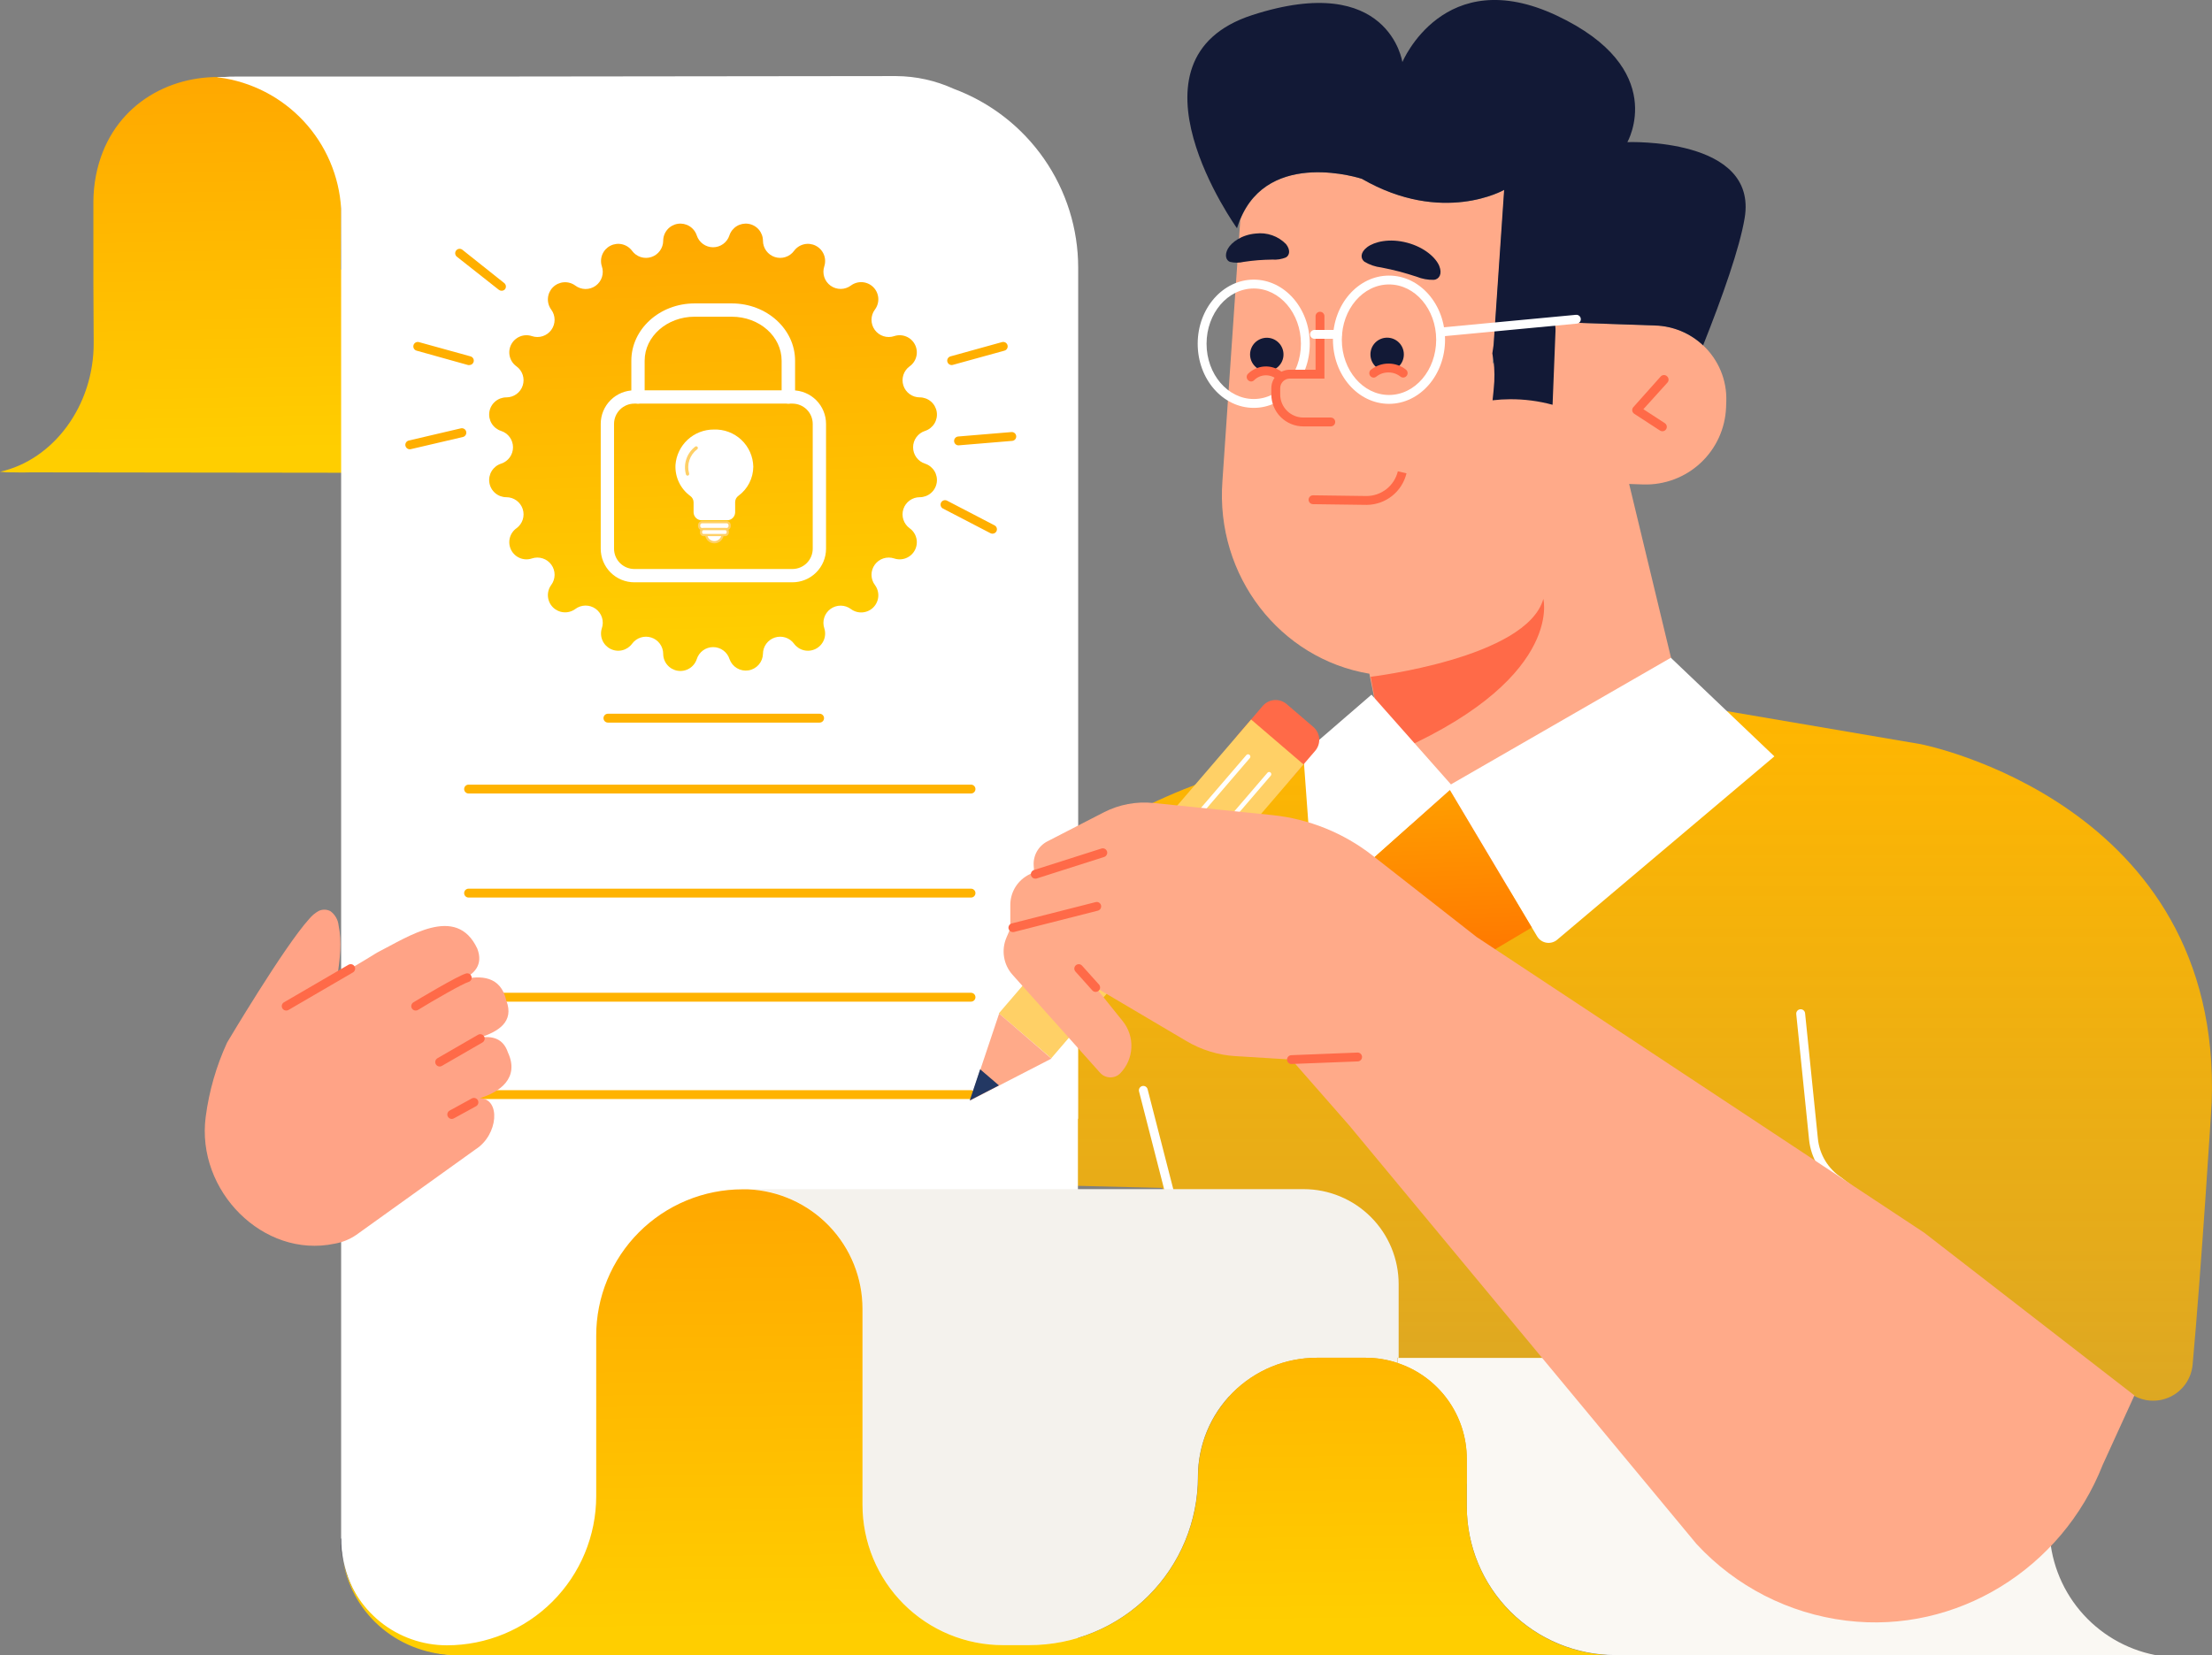 <svg width="322" height="241" viewBox="0 0 322 241" fill="none" xmlns="http://www.w3.org/2000/svg">
<rect x="0" y="0" width="322" height="241" fill="#808080" stroke="none"/>
<g clip-path="url(#clip0_5148_766)">
<path d="M279.606 108.359L249.314 103.197L210.839 114.573L194.411 108.514C192.119 109.082 190.072 109.65 188.219 110.224C188.219 110.224 128.886 119.697 136.029 172.17L169.188 172.97C170.112 175.815 170.176 175.125 170.841 176.841L182.717 216.073H279.903L280.807 184.068L310.299 203.033C311.133 203.57 312.092 203.884 313.082 203.944C314.073 204.004 315.063 203.807 315.955 203.373C316.848 202.939 317.613 202.283 318.178 201.467C318.742 200.651 319.087 199.703 319.178 198.716C320.424 185.094 321.935 161.123 321.955 160.503C323.518 116.838 279.606 108.359 279.606 108.359Z" fill="url(#paint0_linear_5148_766)"/>
<path d="M172.359 182.416C172.212 182.421 172.068 182.375 171.951 182.287C171.834 182.199 171.75 182.074 171.713 181.932L165.811 158.929C165.768 158.763 165.791 158.588 165.877 158.44C165.963 158.293 166.104 158.185 166.269 158.141C166.352 158.12 166.437 158.115 166.521 158.127C166.606 158.139 166.687 158.167 166.76 158.21C166.833 158.253 166.897 158.311 166.948 158.378C166.999 158.446 167.036 158.524 167.057 158.606L172.966 181.61C172.987 181.692 172.992 181.777 172.98 181.861C172.968 181.946 172.94 182.027 172.897 182.1C172.854 182.173 172.797 182.237 172.729 182.288C172.661 182.339 172.583 182.376 172.501 182.397C172.454 182.409 172.407 182.415 172.359 182.416Z" fill="white"/>
<path d="M285.78 186.585C285.647 186.574 285.52 186.522 285.418 186.436L267.298 172.511C266.194 171.777 265.267 170.807 264.583 169.671C263.9 168.535 263.477 167.262 263.346 165.943L261.48 147.662C261.464 147.492 261.516 147.322 261.625 147.19C261.734 147.059 261.891 146.975 262.061 146.959C262.23 146.943 262.399 146.994 262.531 147.102C262.663 147.209 262.747 147.364 262.765 147.533L264.631 165.814C264.746 166.949 265.112 168.044 265.703 169.021C266.294 169.997 267.094 170.83 268.047 171.46L286.206 185.417C286.341 185.521 286.429 185.675 286.451 185.844C286.472 186.014 286.426 186.185 286.322 186.32C286.26 186.405 286.178 186.474 286.084 186.52C285.989 186.566 285.885 186.588 285.78 186.585Z" fill="white"/>
<path d="M236.231 47.227L227.3 46.917C225.212 46.851 223.15 47.395 221.368 48.483C219.585 49.571 218.159 51.155 217.265 53.041L218.995 27.643C218.995 27.643 210.039 32.806 198.279 26.037C198.279 26.037 184.764 21.558 180.528 32.005C180.528 32.109 180.528 32.212 180.528 32.322L177.945 70.076C176.931 83.891 186.365 95.938 199.339 98.1L202.361 113.096C204.595 124.156 215.625 131.357 226.899 129.092L227.364 128.995C238.613 126.73 248.229 118.239 245.994 107.172L237.154 70.47L239.227 70.541C242.309 70.635 245.303 69.508 247.558 67.407C249.812 65.305 251.144 62.398 251.264 59.319L251.296 58.461C251.351 56.936 251.078 55.417 250.495 54.007C249.913 52.597 249.034 51.328 247.919 50.286C246.039 48.503 243.573 47.468 240.983 47.376L236.231 47.227Z" fill="#FFAA89"/>
<path d="M199.532 98.545C199.532 98.545 222.224 95.848 224.665 87.207C224.665 87.207 227.726 99.261 201.637 110.153L199.532 98.545Z" fill="#FF6A48"/>
<path d="M236.896 20.694C236.896 20.694 243.037 9.995 226.609 2.265C210.181 -5.465 204.143 9.04 204.143 9.04C204.143 9.04 202.206 -4.246 182.31 2.188C162.414 8.621 180.069 33.238 180.069 33.238C180.198 32.806 180.347 32.399 180.508 32.005C184.744 21.558 198.241 26.037 198.241 26.037C210 32.825 218.957 27.643 218.957 27.643L217.42 50.228C217.362 50.628 217.297 51.041 217.239 51.46C217.501 52.807 217.597 54.181 217.523 55.551C217.465 56.467 217.375 57.377 217.271 58.287C218.116 58.187 218.965 58.135 219.815 58.132C221.907 58.12 223.99 58.391 226.008 58.939L226.434 48.214C226.455 47.779 226.405 47.343 226.286 46.924C226.609 46.924 226.932 46.924 227.261 46.924L236.211 47.234L240.964 47.401C243.557 47.483 246.03 48.508 247.919 50.286C250.76 43.149 253.246 36.09 253.97 31.747C255.926 19.958 236.896 20.694 236.896 20.694Z" fill="#121936"/>
<path d="M241.991 62.797C241.864 62.796 241.741 62.758 241.636 62.687L237.89 60.248C237.813 60.197 237.747 60.129 237.698 60.05C237.649 59.971 237.618 59.882 237.606 59.79C237.595 59.699 237.604 59.606 237.631 59.518C237.659 59.43 237.706 59.349 237.768 59.28L241.765 54.802C241.825 54.742 241.896 54.694 241.975 54.661C242.054 54.628 242.138 54.611 242.223 54.611C242.308 54.611 242.393 54.628 242.472 54.661C242.55 54.694 242.622 54.742 242.682 54.802C242.808 54.917 242.884 55.077 242.892 55.248C242.901 55.418 242.841 55.585 242.727 55.712L239.227 59.584L242.346 61.616C242.489 61.71 242.588 61.856 242.623 62.023C242.658 62.19 242.626 62.364 242.533 62.507C242.474 62.596 242.394 62.67 242.299 62.721C242.204 62.771 242.098 62.797 241.991 62.797Z" fill="#FF6A48"/>
<path d="M182.026 51.105C181.959 51.417 181.954 51.74 182.012 52.054C182.069 52.368 182.189 52.668 182.363 52.936C182.537 53.204 182.762 53.435 183.025 53.615C183.289 53.796 183.586 53.923 183.899 53.989C184.211 54.056 184.534 54.061 184.848 54.003C185.163 53.946 185.463 53.827 185.731 53.653C185.999 53.479 186.23 53.254 186.411 52.99C186.592 52.727 186.719 52.43 186.785 52.118C186.919 51.487 186.797 50.829 186.446 50.288C186.095 49.748 185.543 49.368 184.912 49.233C184.281 49.101 183.624 49.224 183.083 49.575C182.542 49.925 182.162 50.475 182.026 51.105Z" fill="#121936"/>
<path d="M199.494 51.634C199.496 51.953 199.562 52.269 199.686 52.563C199.811 52.858 199.992 53.124 200.22 53.349C200.448 53.573 200.718 53.75 201.014 53.87C201.311 53.989 201.628 54.05 201.947 54.047C202.268 54.044 202.585 53.977 202.88 53.851C203.175 53.725 203.442 53.542 203.666 53.312C203.89 53.082 204.066 52.811 204.184 52.513C204.303 52.215 204.361 51.897 204.356 51.576C204.354 51.257 204.288 50.941 204.163 50.647C204.038 50.354 203.857 50.087 203.629 49.864C203.401 49.64 203.131 49.464 202.835 49.344C202.539 49.225 202.222 49.166 201.902 49.169C201.582 49.172 201.265 49.237 200.97 49.363C200.675 49.489 200.408 49.671 200.184 49.9C199.96 50.129 199.784 50.401 199.665 50.698C199.547 50.996 199.488 51.314 199.494 51.634Z" fill="#121936"/>
<path d="M204.259 54.318C203.648 53.838 202.893 53.577 202.115 53.577C201.338 53.577 200.583 53.838 199.971 54.318" fill="#FFA386"/>
<path d="M199.971 54.983C199.873 54.983 199.776 54.96 199.687 54.916C199.599 54.873 199.521 54.809 199.461 54.731C199.357 54.596 199.311 54.425 199.333 54.256C199.354 54.086 199.442 53.932 199.577 53.828C200.302 53.253 201.2 52.94 202.125 52.94C203.05 52.94 203.948 53.253 204.672 53.828C204.738 53.882 204.792 53.949 204.832 54.024C204.871 54.099 204.896 54.181 204.903 54.265C204.911 54.35 204.902 54.435 204.877 54.516C204.852 54.597 204.811 54.672 204.756 54.738C204.648 54.869 204.492 54.952 204.323 54.969C204.154 54.986 203.985 54.935 203.852 54.828C203.356 54.437 202.741 54.224 202.109 54.224C201.476 54.224 200.862 54.437 200.365 54.828C200.257 54.925 200.117 54.98 199.971 54.983Z" fill="#FF6A48"/>
<path d="M182.142 55.551C182.053 55.55 181.966 55.532 181.885 55.496C181.804 55.461 181.731 55.409 181.671 55.344C181.61 55.284 181.562 55.213 181.529 55.134C181.496 55.056 181.48 54.971 181.48 54.886C181.48 54.801 181.496 54.717 181.529 54.638C181.562 54.559 181.61 54.488 181.671 54.428C182.307 53.801 183.148 53.424 184.04 53.366C184.931 53.308 185.814 53.573 186.527 54.112C186.594 54.164 186.651 54.228 186.694 54.302C186.736 54.376 186.764 54.458 186.775 54.542C186.786 54.627 186.78 54.713 186.757 54.795C186.734 54.877 186.696 54.955 186.643 55.022C186.537 55.156 186.383 55.242 186.214 55.263C186.044 55.283 185.874 55.236 185.739 55.131C185.268 54.779 184.685 54.61 184.098 54.655C183.511 54.7 182.961 54.956 182.549 55.377C182.438 55.481 182.294 55.542 182.142 55.551Z" fill="#FF6A48"/>
<path d="M182.51 59.39C177.99 59.39 174.348 55.203 174.348 50.053C174.348 44.904 178.009 40.716 182.51 40.716C187.011 40.716 190.666 44.904 190.666 50.053C190.666 55.203 187.011 59.39 182.51 59.39ZM182.51 42.007C178.72 42.007 175.639 45.62 175.639 50.053C175.639 54.486 178.72 58.1 182.51 58.1C186.301 58.1 189.375 54.493 189.375 50.053C189.375 45.614 186.294 42.007 182.51 42.007Z" fill="white"/>
<path d="M192.151 46.04V54.48H187.76C187.492 54.48 187.226 54.533 186.978 54.635C186.73 54.738 186.505 54.889 186.315 55.079C186.125 55.269 185.975 55.495 185.873 55.743C185.771 55.991 185.719 56.257 185.72 56.525V57.448C185.72 57.972 185.823 58.492 186.024 58.976C186.225 59.461 186.519 59.901 186.89 60.272C187.262 60.643 187.702 60.937 188.187 61.138C188.672 61.339 189.192 61.442 189.717 61.442H193.72" fill="#FFAA89"/>
<path d="M193.72 62.087H189.717C188.485 62.086 187.305 61.597 186.433 60.727C185.562 59.858 185.071 58.679 185.067 57.448V56.525C185.067 56.172 185.137 55.822 185.272 55.496C185.408 55.169 185.606 54.873 185.856 54.623C186.106 54.373 186.403 54.175 186.73 54.039C187.056 53.904 187.407 53.835 187.76 53.835H191.506V46.04C191.506 45.869 191.574 45.705 191.695 45.584C191.816 45.462 191.98 45.395 192.151 45.395C192.323 45.395 192.487 45.462 192.608 45.584C192.729 45.705 192.797 45.869 192.797 46.04V55.125H187.76C187.389 55.125 187.032 55.273 186.769 55.535C186.506 55.798 186.359 56.154 186.359 56.525V57.448C186.362 58.336 186.717 59.187 187.347 59.815C187.976 60.442 188.828 60.795 189.717 60.797H193.72C193.892 60.797 194.056 60.865 194.177 60.986C194.298 61.107 194.366 61.271 194.366 61.442C194.366 61.613 194.298 61.778 194.177 61.898C194.056 62.02 193.892 62.087 193.72 62.087Z" fill="#FF6A48"/>
<path d="M202.199 58.803C197.679 58.803 194.037 54.615 194.037 49.466C194.037 44.317 197.698 40.129 202.199 40.129C206.7 40.129 210.355 44.317 210.355 49.466C210.355 54.615 206.694 58.803 202.199 58.803ZM202.199 41.419C198.409 41.419 195.328 45.033 195.328 49.466C195.328 53.899 198.409 57.512 202.199 57.512C205.99 57.512 209.064 53.905 209.064 49.466C209.064 45.026 205.99 41.419 202.199 41.419Z" fill="white"/>
<path d="M208.754 40.748C207.88 40.775 207.011 40.617 206.203 40.284C205.325 40 204.44 39.735 203.659 39.529C202.877 39.322 201.973 39.122 201.076 38.948C200.211 38.844 199.377 38.561 198.628 38.116C198.034 37.657 197.982 36.773 199.022 35.986C200.062 35.199 202.251 34.657 204.834 35.341C207.417 36.025 209.051 37.574 209.516 38.735C209.981 39.897 209.503 40.645 208.754 40.748Z" fill="#121936"/>
<path d="M179.036 38.129C179.702 38.29 180.397 38.29 181.064 38.129C181.78 38.025 182.497 37.935 183.124 37.89C183.75 37.845 184.48 37.806 185.203 37.799C185.886 37.852 186.573 37.742 187.205 37.477C187.721 37.173 187.889 36.406 187.205 35.541C186.639 34.964 185.949 34.525 185.186 34.259C184.423 33.993 183.609 33.906 182.807 34.005C180.728 34.179 179.256 35.296 178.745 36.212C178.235 37.128 178.468 37.909 179.036 38.129Z" fill="#121936"/>
<path d="M194.683 49.331H191.357C191.186 49.331 191.021 49.263 190.9 49.142C190.779 49.021 190.711 48.856 190.711 48.685C190.711 48.514 190.779 48.35 190.9 48.229C191.021 48.108 191.186 48.04 191.357 48.04H194.683C194.854 48.04 195.018 48.108 195.139 48.229C195.26 48.35 195.328 48.514 195.328 48.685C195.328 48.856 195.26 49.021 195.139 49.142C195.018 49.263 194.854 49.331 194.683 49.331Z" fill="white"/>
<path d="M209.709 48.995C209.548 48.996 209.392 48.936 209.272 48.827C209.153 48.718 209.078 48.569 209.064 48.408C209.047 48.238 209.1 48.068 209.209 47.936C209.318 47.804 209.474 47.721 209.645 47.705L229.411 45.84C229.582 45.824 229.752 45.876 229.884 45.985C230.016 46.093 230.099 46.25 230.115 46.42C230.131 46.591 230.079 46.761 229.97 46.892C229.861 47.024 229.704 47.108 229.534 47.124L209.774 48.995H209.709Z" fill="white"/>
<path d="M198.951 73.515H198.887L191.137 73.412C190.966 73.412 190.802 73.344 190.681 73.223C190.56 73.102 190.492 72.938 190.492 72.767C190.492 72.596 190.56 72.431 190.681 72.31C190.802 72.189 190.966 72.121 191.137 72.121L198.887 72.225C199.947 72.231 200.978 71.878 201.813 71.225C202.648 70.571 203.237 69.654 203.484 68.624L204.744 68.921C204.43 70.223 203.69 71.383 202.64 72.216C201.59 73.049 200.291 73.506 198.951 73.515Z" fill="#FF6A48"/>
<path d="M199.649 101.152L189.717 109.734L191.202 130.027C191.219 130.26 191.301 130.483 191.438 130.672C191.576 130.86 191.763 131.007 191.979 131.095C192.195 131.183 192.432 131.208 192.662 131.169C192.892 131.13 193.107 131.027 193.281 130.873L211.556 114.606L199.649 101.152Z" fill="white"/>
<path d="M243.224 95.777L210.736 114.49L223.78 136.377C223.926 136.611 224.119 136.812 224.349 136.965C224.578 137.118 224.837 137.221 225.109 137.266C225.381 137.311 225.66 137.298 225.926 137.227C226.192 137.156 226.441 137.029 226.654 136.854L258.296 110.134L243.224 95.777Z" fill="white"/>
<path d="M195.761 128.666L204.356 146.133L222.973 135.054L211.053 115.051L195.761 128.666Z" fill="url(#paint1_linear_5148_766)"/>
<path d="M95.979 39.116L75.87 39.258H49.62L49.678 29.527C49.69 28.247 49.58 26.967 49.349 25.707C45.842 6.479 17.707 6.349 13.968 25.552C13.718 26.841 13.593 28.15 13.593 29.463V41.161L13.638 49.879C13.69 59.1 7.736 66.978 0.013 68.689C0.629 68.769 1.251 68.799 1.873 68.779C3.287 68.817 4.417 68.779 4.417 68.779L79.402 68.876C88.636 68.811 96.082 60.3 96.024 49.873L95.979 39.116Z" fill="url(#paint2_linear_5148_766)"/>
<path d="M156.951 38.98C156.951 33.31 155.215 27.775 151.976 23.118C148.737 18.462 144.15 14.907 138.831 12.931C136.196 11.726 133.334 11.095 130.436 11.079L68.102 11.15H34.122C33.67 11.15 33.224 11.15 32.772 11.202H31.636V11.24L31.894 11.279C36.614 11.909 40.968 14.16 44.209 17.645C47.45 21.131 49.377 25.636 49.659 30.385V223.965C49.67 226.212 50.125 228.435 50.997 230.507C51.868 232.578 53.14 234.458 54.739 236.039C56.337 237.62 58.232 238.87 60.314 239.719C62.396 240.568 64.626 240.999 66.874 240.987H156.912V162.91H156.951V38.98Z" fill="white"/>
<path d="M141.35 115.541H68.211C68.04 115.541 67.876 115.473 67.755 115.352C67.633 115.231 67.566 115.067 67.566 114.896C67.566 114.725 67.633 114.56 67.755 114.439C67.876 114.318 68.04 114.25 68.211 114.25H141.35C141.521 114.25 141.685 114.318 141.806 114.439C141.927 114.56 141.995 114.725 141.995 114.896C141.995 115.067 141.927 115.231 141.806 115.352C141.685 115.473 141.521 115.541 141.35 115.541Z" fill="#FFB300"/>
<path d="M119.31 105.217H88.495C88.323 105.217 88.159 105.149 88.038 105.028C87.917 104.907 87.849 104.743 87.849 104.572C87.849 104.4 87.917 104.236 88.038 104.115C88.159 103.994 88.323 103.926 88.495 103.926H119.31C119.481 103.926 119.645 103.994 119.767 104.115C119.888 104.236 119.956 104.4 119.956 104.572C119.956 104.743 119.888 104.907 119.767 105.028C119.645 105.149 119.481 105.217 119.31 105.217Z" fill="#FFB300"/>
<path d="M141.35 130.692H68.211C68.04 130.692 67.876 130.624 67.755 130.503C67.633 130.382 67.566 130.218 67.566 130.047C67.566 129.875 67.633 129.711 67.755 129.59C67.876 129.469 68.04 129.401 68.211 129.401H141.35C141.521 129.401 141.685 129.469 141.806 129.59C141.927 129.711 141.995 129.875 141.995 130.047C141.995 130.218 141.927 130.382 141.806 130.503C141.685 130.624 141.521 130.692 141.35 130.692Z" fill="#FFB300"/>
<path d="M141.35 145.849H68.211C68.04 145.849 67.876 145.781 67.755 145.66C67.633 145.539 67.566 145.375 67.566 145.204C67.566 145.033 67.633 144.869 67.755 144.748C67.876 144.627 68.04 144.559 68.211 144.559H141.35C141.521 144.559 141.685 144.627 141.806 144.748C141.927 144.869 141.995 145.033 141.995 145.204C141.995 145.375 141.927 145.539 141.806 145.66C141.685 145.781 141.521 145.849 141.35 145.849Z" fill="#FFB300"/>
<path d="M141.35 160.032H68.211C68.04 160.032 67.876 159.964 67.755 159.843C67.633 159.722 67.566 159.558 67.566 159.387C67.566 159.216 67.633 159.052 67.755 158.931C67.876 158.81 68.04 158.742 68.211 158.742H141.35C141.521 158.742 141.685 158.81 141.806 158.931C141.927 159.052 141.995 159.216 141.995 159.387C141.995 159.558 141.927 159.722 141.806 159.843C141.685 159.964 141.521 160.032 141.35 160.032Z" fill="#FFB300"/>
<path d="M101.429 34.289C101.245 33.723 100.864 33.241 100.356 32.929C99.848 32.618 99.246 32.498 98.657 32.59C98.068 32.682 97.532 32.982 97.144 33.434C96.756 33.886 96.542 34.462 96.541 35.057C96.538 35.583 96.37 36.095 96.06 36.52C95.751 36.946 95.314 37.263 94.814 37.426C94.314 37.59 93.775 37.592 93.273 37.432C92.772 37.272 92.333 36.958 92.02 36.535C91.669 36.054 91.159 35.714 90.58 35.575C90.001 35.437 89.392 35.508 88.861 35.778C88.33 36.047 87.913 36.497 87.683 37.046C87.454 37.595 87.428 38.208 87.61 38.774C87.784 39.28 87.79 39.829 87.629 40.34C87.467 40.85 87.145 41.295 86.711 41.609C86.277 41.923 85.753 42.089 85.217 42.083C84.682 42.076 84.162 41.898 83.735 41.574C83.253 41.224 82.66 41.057 82.066 41.103C81.471 41.15 80.912 41.407 80.49 41.829C80.068 42.251 79.81 42.809 79.764 43.403C79.717 43.998 79.884 44.59 80.235 45.072C80.554 45.499 80.728 46.017 80.733 46.55C80.736 47.084 80.57 47.604 80.257 48.036C79.944 48.468 79.502 48.789 78.994 48.952C78.486 49.116 77.939 49.112 77.433 48.943C76.865 48.752 76.247 48.771 75.692 48.998C75.137 49.224 74.681 49.641 74.409 50.175C74.137 50.708 74.065 51.322 74.208 51.904C74.35 52.485 74.697 52.997 75.185 53.344C75.612 53.654 75.93 54.092 76.093 54.593C76.256 55.095 76.255 55.636 76.092 56.137C75.928 56.639 75.61 57.076 75.183 57.385C74.755 57.695 74.241 57.861 73.713 57.861C73.117 57.861 72.539 58.073 72.086 58.461C71.632 58.848 71.331 59.384 71.238 59.972C71.145 60.561 71.264 61.164 71.576 61.672C71.888 62.181 72.371 62.561 72.938 62.745C73.444 62.907 73.885 63.225 74.198 63.654C74.511 64.083 74.679 64.599 74.679 65.13C74.679 65.66 74.511 66.177 74.198 66.606C73.885 67.034 73.444 67.352 72.938 67.514C72.371 67.698 71.888 68.079 71.576 68.587C71.264 69.096 71.145 69.698 71.238 70.287C71.331 70.876 71.632 71.412 72.086 71.799C72.539 72.186 73.117 72.399 73.713 72.399C74.241 72.398 74.755 72.565 75.183 72.874C75.61 73.184 75.928 73.621 76.092 74.123C76.255 74.624 76.256 75.165 76.093 75.666C75.93 76.168 75.612 76.605 75.185 76.916C74.697 77.263 74.35 77.774 74.208 78.356C74.065 78.938 74.137 79.551 74.409 80.085C74.681 80.618 75.137 81.036 75.692 81.262C76.247 81.488 76.865 81.507 77.433 81.316C77.939 81.147 78.486 81.144 78.994 81.307C79.502 81.47 79.944 81.791 80.257 82.223C80.57 82.656 80.736 83.176 80.733 83.709C80.728 84.242 80.554 84.76 80.235 85.188C79.884 85.67 79.717 86.262 79.764 86.856C79.81 87.451 80.068 88.009 80.49 88.431C80.912 88.852 81.471 89.11 82.066 89.156C82.66 89.203 83.253 89.036 83.735 88.685C84.162 88.361 84.682 88.183 85.217 88.177C85.753 88.171 86.277 88.337 86.711 88.651C87.145 88.965 87.467 89.409 87.629 89.92C87.79 90.43 87.784 90.979 87.61 91.486C87.428 92.052 87.454 92.665 87.683 93.214C87.913 93.763 88.33 94.212 88.861 94.482C89.392 94.751 90.001 94.823 90.58 94.684C91.159 94.546 91.669 94.205 92.02 93.725C92.333 93.302 92.772 92.988 93.273 92.828C93.775 92.668 94.314 92.67 94.814 92.834C95.314 92.997 95.751 93.314 96.06 93.739C96.37 94.164 96.538 94.676 96.541 95.202C96.542 95.798 96.756 96.374 97.144 96.826C97.532 97.278 98.068 97.577 98.657 97.67C99.246 97.762 99.848 97.642 100.356 97.33C100.864 97.019 101.245 96.537 101.429 95.97C101.589 95.464 101.906 95.022 102.335 94.709C102.763 94.395 103.281 94.226 103.812 94.226C104.343 94.226 104.86 94.395 105.289 94.709C105.717 95.022 106.035 95.464 106.195 95.97C106.389 96.523 106.771 96.99 107.274 97.291C107.777 97.591 108.37 97.706 108.949 97.614C109.529 97.523 110.057 97.232 110.444 96.791C110.83 96.35 111.049 95.788 111.064 95.202C111.066 94.676 111.234 94.164 111.544 93.739C111.854 93.314 112.29 92.997 112.79 92.834C113.29 92.67 113.83 92.668 114.331 92.828C114.833 92.988 115.271 93.302 115.584 93.725C115.935 94.205 116.445 94.546 117.024 94.684C117.603 94.823 118.213 94.751 118.743 94.482C119.274 94.212 119.691 93.763 119.921 93.214C120.15 92.665 120.176 92.052 119.994 91.486C119.825 90.98 119.822 90.433 119.985 89.926C120.149 89.418 120.47 88.976 120.902 88.663C121.335 88.351 121.856 88.184 122.389 88.188C122.923 88.192 123.441 88.366 123.869 88.685C124.351 89.043 124.945 89.215 125.543 89.171C126.141 89.127 126.704 88.869 127.128 88.445C127.551 88.02 127.808 87.458 127.852 86.86C127.895 86.262 127.721 85.668 127.363 85.188C127.043 84.76 126.869 84.242 126.865 83.709C126.861 83.176 127.028 82.656 127.341 82.223C127.653 81.791 128.096 81.47 128.604 81.307C129.112 81.144 129.659 81.147 130.165 81.316C130.733 81.507 131.351 81.488 131.906 81.262C132.461 81.036 132.916 80.618 133.189 80.085C133.461 79.551 133.533 78.938 133.39 78.356C133.248 77.774 132.901 77.263 132.412 76.916C131.985 76.605 131.668 76.168 131.505 75.666C131.342 75.165 131.342 74.624 131.506 74.123C131.669 73.621 131.988 73.184 132.415 72.874C132.842 72.565 133.357 72.398 133.885 72.399C134.481 72.399 135.058 72.186 135.512 71.799C135.966 71.412 136.266 70.876 136.36 70.287C136.453 69.698 136.333 69.096 136.022 68.587C135.71 68.079 135.227 67.698 134.66 67.514C134.154 67.352 133.713 67.034 133.4 66.606C133.087 66.177 132.919 65.66 132.919 65.13C132.919 64.599 133.087 64.083 133.4 63.654C133.713 63.225 134.154 62.907 134.66 62.745C135.227 62.561 135.71 62.181 136.022 61.672C136.333 61.164 136.453 60.561 136.36 59.972C136.266 59.384 135.966 58.848 135.512 58.461C135.058 58.073 134.481 57.861 133.885 57.861C133.357 57.861 132.842 57.695 132.415 57.385C131.988 57.076 131.669 56.639 131.506 56.137C131.342 55.636 131.342 55.095 131.505 54.593C131.668 54.092 131.985 53.654 132.412 53.344C132.901 52.997 133.248 52.485 133.39 51.904C133.533 51.322 133.461 50.708 133.189 50.175C132.916 49.641 132.461 49.224 131.906 48.998C131.351 48.771 130.733 48.752 130.165 48.943C129.659 49.112 129.112 49.116 128.604 48.952C128.096 48.789 127.653 48.468 127.341 48.036C127.028 47.604 126.861 47.084 126.865 46.55C126.869 46.017 127.043 45.499 127.363 45.072C127.721 44.591 127.895 43.998 127.852 43.4C127.808 42.802 127.551 42.239 127.128 41.815C126.704 41.391 126.141 41.133 125.543 41.089C124.945 41.045 124.351 41.217 123.869 41.574C123.441 41.893 122.923 42.067 122.389 42.071C121.856 42.075 121.335 41.909 120.902 41.596C120.47 41.284 120.149 40.842 119.985 40.334C119.822 39.826 119.825 39.28 119.994 38.774C120.176 38.208 120.15 37.595 119.921 37.046C119.691 36.497 119.274 36.047 118.743 35.778C118.213 35.508 117.603 35.437 117.024 35.575C116.445 35.714 115.935 36.054 115.584 36.535C115.271 36.958 114.833 37.272 114.331 37.432C113.83 37.592 113.29 37.59 112.79 37.426C112.29 37.263 111.854 36.946 111.544 36.52C111.234 36.095 111.066 35.583 111.064 35.057C111.062 34.462 110.848 33.886 110.46 33.434C110.073 32.982 109.536 32.682 108.947 32.59C108.358 32.498 107.756 32.618 107.248 32.929C106.74 33.241 106.359 33.723 106.175 34.289C106.01 34.788 105.692 35.222 105.266 35.53C104.84 35.838 104.328 36.004 103.802 36.004C103.276 36.004 102.764 35.838 102.338 35.53C101.912 35.222 101.594 34.788 101.429 34.289Z" fill="url(#paint3_linear_5148_766)"/>
<path d="M115.326 84.788H92.337C91.04 84.788 89.797 84.273 88.88 83.357C87.963 82.441 87.448 81.199 87.448 79.903V61.72C87.448 60.424 87.963 59.182 88.88 58.266C89.797 57.35 91.04 56.835 92.337 56.835H115.358C116.654 56.837 117.896 57.352 118.813 58.267C119.729 59.183 120.245 60.425 120.246 61.72V79.903C120.245 80.547 120.117 81.185 119.869 81.779C119.621 82.373 119.258 82.913 118.801 83.367C118.344 83.82 117.802 84.18 117.205 84.424C116.609 84.667 115.97 84.791 115.326 84.788ZM92.337 58.771C91.555 58.773 90.805 59.084 90.252 59.636C89.699 60.189 89.387 60.938 89.386 61.72V79.903C89.387 80.685 89.699 81.434 90.252 81.987C90.805 82.539 91.555 82.85 92.337 82.852H115.358C116.14 82.85 116.89 82.539 117.443 81.987C117.996 81.434 118.307 80.685 118.309 79.903V61.72C118.307 60.938 117.996 60.189 117.443 59.636C116.89 59.084 116.14 58.773 115.358 58.771H92.337Z" fill="white"/>
<path d="M114.751 58.771C114.494 58.771 114.248 58.669 114.066 58.487C113.884 58.306 113.782 58.059 113.782 57.803V52.518C113.782 48.988 110.553 46.117 106.524 46.117H101.106C97.102 46.117 93.841 48.988 93.841 52.518V57.803C93.841 58.059 93.739 58.306 93.558 58.487C93.376 58.669 93.13 58.771 92.873 58.771C92.616 58.771 92.369 58.669 92.188 58.487C92.006 58.306 91.904 58.059 91.904 57.803V52.518C91.904 47.924 96.03 44.181 101.106 44.181H106.543C111.613 44.181 115.739 47.924 115.739 52.518V57.803C115.739 57.931 115.713 58.059 115.663 58.178C115.614 58.296 115.54 58.404 115.448 58.494C115.356 58.584 115.247 58.655 115.128 58.703C115.008 58.75 114.88 58.773 114.751 58.771Z" fill="white"/>
<path d="M109.656 67.959C109.641 67.224 109.48 66.499 109.181 65.827C108.882 65.155 108.453 64.549 107.917 64.045C107.381 63.541 106.75 63.149 106.061 62.891C105.371 62.634 104.638 62.516 103.902 62.545C102.492 62.54 101.132 63.07 100.097 64.028C99.063 64.987 98.431 66.302 98.329 67.707C98.287 68.581 98.462 69.451 98.84 70.239C99.218 71.028 99.785 71.71 100.493 72.224C100.637 72.329 100.754 72.466 100.836 72.624C100.918 72.781 100.962 72.956 100.964 73.134V74.612C100.968 74.766 101.003 74.918 101.066 75.059C101.129 75.2 101.219 75.327 101.331 75.433C101.443 75.539 101.575 75.622 101.719 75.677C101.864 75.732 102.017 75.758 102.172 75.754H105.814C105.968 75.758 106.121 75.732 106.265 75.677C106.409 75.622 106.54 75.539 106.652 75.433C106.764 75.326 106.853 75.199 106.915 75.058C106.978 74.918 107.011 74.766 107.015 74.612V73.102C107.018 72.924 107.063 72.748 107.145 72.59C107.228 72.432 107.347 72.296 107.493 72.192C108.159 71.704 108.701 71.067 109.077 70.332C109.452 69.597 109.651 68.784 109.656 67.959Z" fill="white"/>
<path d="M105.194 77.754C105.194 78.073 105.067 78.378 104.842 78.603C104.617 78.828 104.311 78.955 103.993 78.955C103.674 78.955 103.369 78.828 103.143 78.603C102.918 78.378 102.792 78.073 102.792 77.754C102.792 77.436 102.918 77.131 103.143 76.906C103.369 76.681 103.674 76.554 103.993 76.554C104.311 76.556 104.615 76.683 104.84 76.908C105.065 77.132 105.192 77.437 105.194 77.754Z" fill="white"/>
<path d="M103.993 79.116C103.631 79.116 103.285 78.973 103.029 78.717C102.774 78.462 102.63 78.116 102.63 77.755C102.632 77.394 102.776 77.049 103.031 76.794C103.286 76.539 103.632 76.395 103.993 76.393C104.353 76.395 104.699 76.539 104.954 76.794C105.209 77.049 105.353 77.394 105.355 77.755C105.355 78.116 105.212 78.462 104.956 78.717C104.701 78.973 104.354 79.116 103.993 79.116ZM103.993 76.716C103.717 76.717 103.454 76.827 103.259 77.022C103.065 77.216 102.955 77.48 102.953 77.755C102.953 77.891 102.98 78.026 103.032 78.152C103.084 78.278 103.161 78.393 103.257 78.489C103.354 78.586 103.469 78.662 103.595 78.714C103.721 78.767 103.856 78.793 103.993 78.793C104.268 78.792 104.531 78.682 104.726 78.487C104.921 78.293 105.031 78.03 105.032 77.755C105.024 77.484 104.911 77.227 104.717 77.038C104.523 76.85 104.263 76.743 103.993 76.742V76.716Z" fill="#FFD066"/>
<path d="M105.768 76.038H102.204C101.961 76.038 101.765 76.234 101.765 76.477V76.6C101.765 76.842 101.961 77.038 102.204 77.038H105.768C106.011 77.038 106.208 76.842 106.208 76.6V76.477C106.208 76.234 106.011 76.038 105.768 76.038Z" fill="white"/>
<path d="M105.775 77.2H102.204C102.046 77.198 101.895 77.134 101.783 77.022C101.672 76.909 101.61 76.758 101.61 76.6V76.477C101.61 76.319 101.672 76.167 101.783 76.055C101.895 75.943 102.046 75.879 102.204 75.877H105.775C105.934 75.877 106.087 75.94 106.2 76.053C106.312 76.165 106.375 76.318 106.375 76.477V76.6C106.375 76.759 106.312 76.911 106.2 77.024C106.087 77.136 105.934 77.2 105.775 77.2ZM102.204 76.2C102.168 76.2 102.132 76.207 102.099 76.221C102.065 76.235 102.035 76.255 102.01 76.281C101.985 76.307 101.965 76.338 101.951 76.371C101.938 76.405 101.932 76.441 101.933 76.477V76.6C101.932 76.636 101.938 76.672 101.951 76.705C101.965 76.739 101.985 76.77 102.01 76.796C102.035 76.821 102.065 76.842 102.099 76.856C102.132 76.87 102.168 76.877 102.204 76.877H105.775C105.849 76.877 105.919 76.848 105.971 76.796C106.023 76.744 106.053 76.673 106.053 76.6V76.477C106.053 76.403 106.023 76.333 105.971 76.281C105.919 76.229 105.849 76.2 105.775 76.2H102.204Z" fill="#FFD066"/>
<path d="M105.555 77.038H102.417C102.207 77.038 102.036 77.209 102.036 77.419V77.528C102.036 77.739 102.207 77.909 102.417 77.909H105.555C105.766 77.909 105.936 77.739 105.936 77.528V77.419C105.936 77.209 105.766 77.038 105.555 77.038Z" fill="white"/>
<path d="M105.562 78.071H102.423C102.28 78.071 102.142 78.014 102.04 77.912C101.938 77.81 101.881 77.672 101.881 77.529V77.419C101.88 77.348 101.894 77.277 101.921 77.211C101.947 77.144 101.987 77.084 102.038 77.034C102.088 76.983 102.149 76.943 102.215 76.916C102.281 76.89 102.352 76.876 102.423 76.877H105.562C105.633 76.877 105.704 76.891 105.769 76.918C105.835 76.945 105.895 76.985 105.945 77.036C105.996 77.086 106.036 77.146 106.063 77.212C106.09 77.277 106.104 77.348 106.104 77.419V77.529C106.103 77.672 106.045 77.809 105.944 77.91C105.842 78.011 105.705 78.069 105.562 78.071ZM102.423 77.2C102.365 77.2 102.309 77.223 102.268 77.264C102.227 77.305 102.204 77.361 102.204 77.419V77.529C102.204 77.587 102.227 77.643 102.268 77.684C102.309 77.725 102.365 77.748 102.423 77.748H105.562C105.62 77.748 105.676 77.725 105.717 77.684C105.758 77.643 105.781 77.587 105.781 77.529V77.419C105.781 77.361 105.758 77.305 105.717 77.264C105.676 77.223 105.62 77.2 105.562 77.2H102.423Z" fill="#FFD066"/>
<path d="M100.086 69.256C100.032 69.257 99.98 69.24 99.937 69.207C99.895 69.174 99.865 69.128 99.853 69.076C99.648 68.343 99.668 67.566 99.909 66.844C100.151 66.123 100.604 65.491 101.209 65.03C101.235 65.011 101.264 64.998 101.295 64.991C101.326 64.984 101.358 64.983 101.389 64.988C101.421 64.994 101.451 65.005 101.477 65.022C101.504 65.04 101.527 65.062 101.545 65.088C101.564 65.114 101.577 65.143 101.584 65.174C101.591 65.204 101.592 65.236 101.587 65.268C101.581 65.299 101.57 65.329 101.552 65.356C101.535 65.382 101.513 65.405 101.487 65.423C100.957 65.824 100.562 66.376 100.353 67.007C100.145 67.637 100.132 68.316 100.318 68.953C100.334 69.014 100.326 69.08 100.294 69.135C100.263 69.191 100.211 69.232 100.15 69.25L100.086 69.256Z" fill="#FFD066"/>
<path d="M73.016 42.336C72.868 42.337 72.724 42.286 72.609 42.194L66.507 37.38C66.44 37.328 66.384 37.262 66.343 37.188C66.301 37.113 66.275 37.031 66.265 36.947C66.256 36.862 66.263 36.777 66.287 36.695C66.31 36.613 66.35 36.537 66.403 36.471C66.51 36.337 66.665 36.252 66.834 36.233C67.003 36.213 67.173 36.262 67.307 36.367L73.403 41.22C73.536 41.326 73.622 41.481 73.641 41.65C73.66 41.819 73.612 41.989 73.507 42.123C73.445 42.191 73.369 42.246 73.284 42.283C73.2 42.319 73.108 42.337 73.016 42.336Z" fill="#FFAF00"/>
<path d="M59.668 65.424C59.52 65.427 59.374 65.38 59.257 65.29C59.139 65.199 59.056 65.071 59.022 64.927C59.002 64.844 58.999 64.757 59.012 64.673C59.026 64.589 59.056 64.508 59.101 64.435C59.146 64.362 59.205 64.299 59.275 64.25C59.344 64.2 59.423 64.165 59.507 64.146L67.088 62.371C67.254 62.333 67.428 62.361 67.574 62.45C67.719 62.54 67.823 62.683 67.862 62.849C67.883 62.932 67.886 63.017 67.873 63.101C67.86 63.185 67.831 63.266 67.786 63.339C67.742 63.411 67.683 63.474 67.615 63.524C67.546 63.574 67.468 63.61 67.385 63.63L59.797 65.404C59.755 65.416 59.712 65.422 59.668 65.424Z" fill="#FFAF00"/>
<path d="M68.321 53.157C68.265 53.166 68.209 53.166 68.153 53.157L60.643 51.06C60.561 51.038 60.484 50.999 60.417 50.947C60.35 50.895 60.294 50.831 60.252 50.757C60.21 50.683 60.183 50.602 60.173 50.518C60.162 50.434 60.168 50.348 60.191 50.266C60.213 50.184 60.252 50.108 60.304 50.041C60.356 49.974 60.421 49.918 60.494 49.876C60.568 49.834 60.65 49.807 60.734 49.797C60.818 49.786 60.903 49.792 60.985 49.815L68.495 51.892C68.577 51.915 68.654 51.953 68.721 52.005C68.788 52.057 68.844 52.122 68.886 52.196C68.928 52.269 68.955 52.351 68.966 52.435C68.976 52.519 68.97 52.604 68.947 52.686C68.909 52.822 68.827 52.942 68.714 53.028C68.601 53.113 68.463 53.158 68.321 53.157Z" fill="#FFAF00"/>
<path d="M139.535 64.849C139.372 64.85 139.215 64.789 139.096 64.679C138.976 64.569 138.902 64.418 138.889 64.256C138.882 64.171 138.892 64.085 138.918 64.004C138.944 63.923 138.986 63.848 139.041 63.784C139.096 63.719 139.164 63.666 139.24 63.627C139.316 63.588 139.398 63.565 139.483 63.559L147.232 62.913C147.403 62.899 147.572 62.953 147.703 63.063C147.833 63.173 147.915 63.33 147.93 63.501C147.937 63.585 147.927 63.671 147.901 63.752C147.875 63.833 147.833 63.908 147.778 63.972C147.723 64.037 147.655 64.091 147.579 64.129C147.503 64.168 147.421 64.191 147.336 64.198L139.587 64.843L139.535 64.849Z" fill="#FFAF00"/>
<path d="M138.554 53.157C138.409 53.162 138.266 53.119 138.149 53.033C138.032 52.948 137.947 52.825 137.908 52.686C137.885 52.604 137.879 52.519 137.89 52.434C137.9 52.35 137.927 52.269 137.969 52.195C138.011 52.122 138.067 52.057 138.134 52.005C138.201 51.953 138.278 51.914 138.36 51.892L145.863 49.814C145.946 49.791 146.032 49.784 146.117 49.794C146.202 49.804 146.284 49.831 146.358 49.873C146.433 49.915 146.498 49.971 146.551 50.039C146.603 50.106 146.642 50.184 146.664 50.266C146.687 50.348 146.693 50.433 146.682 50.517C146.672 50.602 146.645 50.683 146.603 50.757C146.561 50.83 146.505 50.895 146.438 50.947C146.371 50.999 146.294 51.037 146.212 51.06L138.702 53.131C138.654 53.147 138.604 53.155 138.554 53.157Z" fill="#FFAF00"/>
<path d="M144.475 77.709C144.372 77.71 144.27 77.686 144.178 77.638L137.268 74.051C137.193 74.012 137.126 73.959 137.071 73.894C137.016 73.829 136.974 73.754 136.949 73.673C136.923 73.592 136.913 73.507 136.92 73.422C136.928 73.337 136.952 73.255 136.991 73.18C137.03 73.104 137.083 73.037 137.148 72.982C137.213 72.927 137.288 72.886 137.369 72.86C137.45 72.834 137.535 72.825 137.62 72.832C137.705 72.839 137.787 72.863 137.863 72.902L144.772 76.496C144.848 76.535 144.915 76.589 144.97 76.653C145.025 76.718 145.066 76.793 145.092 76.874C145.118 76.955 145.127 77.04 145.12 77.125C145.113 77.21 145.089 77.292 145.05 77.367C144.994 77.471 144.912 77.558 144.81 77.619C144.709 77.679 144.593 77.71 144.475 77.709Z" fill="#FFAF00"/>
<path d="M125.567 190.598V219.113C125.567 221.797 126.097 224.455 127.125 226.934C128.153 229.414 129.66 231.667 131.56 233.565C133.459 235.463 135.715 236.968 138.197 237.994C140.679 239.021 143.339 239.549 146.025 239.548H149.809C156.326 239.546 162.576 236.958 167.184 232.353C171.792 227.747 174.38 221.502 174.38 214.989C174.382 210.405 176.205 206.009 179.449 202.768C182.693 199.526 187.092 197.704 191.68 197.703H198.783C200.364 197.703 201.934 197.96 203.433 198.464V197.703H203.601V186.985C203.601 185.168 203.244 183.37 202.549 181.691C201.854 180.013 200.835 178.488 199.55 177.203C198.265 175.918 196.739 174.899 195.059 174.204C193.38 173.508 191.58 173.15 189.762 173.15H108.887C113.384 173.345 117.631 175.27 120.74 178.522C123.848 181.774 125.578 186.101 125.567 190.598Z" fill="#F4F2ED"/>
<path d="M298.333 222.571L298.184 211.557C298.185 209.74 297.828 207.941 297.133 206.263C296.438 204.584 295.419 203.059 294.134 201.775C292.848 200.49 291.323 199.471 289.643 198.775C287.964 198.08 286.164 197.722 284.346 197.722H203.458V198.484C206.388 199.459 208.936 201.33 210.742 203.833C212.547 206.336 213.519 209.342 213.519 212.428V219.345C213.519 225.087 215.802 230.593 219.865 234.653C223.928 238.713 229.439 240.994 235.184 240.994H313.747C309.454 240.154 305.58 237.865 302.773 234.512C299.967 231.158 298.4 226.942 298.333 222.571Z" fill="#FAF8F3"/>
<path d="M49.588 224.12C49.588 225.204 49.703 226.286 49.93 227.346C49.723 226.227 49.621 225.09 49.626 223.952L49.588 224.12Z" fill="#121936"/>
<path d="M213.519 219.345V212.408C213.519 209.323 212.547 206.316 210.742 203.813C208.936 201.311 206.388 199.439 203.458 198.464C201.96 197.96 200.39 197.703 198.809 197.703H191.706C187.118 197.705 182.719 199.526 179.475 202.768C176.231 206.009 174.408 210.405 174.406 214.989C174.406 218.216 173.77 221.411 172.533 224.392C171.297 227.373 169.485 230.081 167.2 232.362C164.916 234.643 162.205 236.451 159.22 237.684C156.236 238.917 153.038 239.551 149.809 239.548H146.012C143.326 239.549 140.666 239.021 138.184 237.995C135.702 236.968 133.446 235.463 131.547 233.565C129.647 231.667 128.14 229.414 127.112 226.935C126.084 224.455 125.554 221.797 125.554 219.113V190.598C125.559 186.106 123.826 181.785 120.718 178.539C117.61 175.292 113.366 173.371 108.875 173.176C108.616 173.176 108.358 173.176 108.1 173.176C105.298 173.176 102.525 173.728 99.937 174.8C97.35 175.872 94.999 177.444 93.02 179.424C91.041 181.405 89.472 183.756 88.403 186.344C87.334 188.931 86.785 191.703 86.79 194.502V217.848C86.788 223.611 84.496 229.137 80.417 233.211C76.339 237.285 70.808 239.574 65.041 239.574C61.512 239.571 58.09 238.362 55.345 236.147C52.599 233.932 50.695 230.844 49.949 227.398C51.434 235.341 58.247 241.026 66.739 241.026H235.191C232.343 241.027 229.522 240.466 226.891 239.377C224.259 238.287 221.869 236.69 219.856 234.676C217.843 232.662 216.247 230.272 215.16 227.641C214.073 225.01 213.515 222.191 213.519 219.345Z" fill="url(#paint4_linear_5148_766)"/>
<path d="M69.483 138.138C66.429 131.595 59.435 136.403 54.87 138.719C52.81 140.01 50.905 141.107 49.116 142.145C49.465 139.687 49.807 137.203 49.284 134.725C49.24 134.317 49.11 133.923 48.903 133.568C48.696 133.213 48.417 132.906 48.083 132.667C47.815 132.528 47.517 132.456 47.215 132.456C46.912 132.456 46.614 132.528 46.346 132.667C45.837 132.963 45.384 133.348 45.009 133.802C41.328 137.867 33.056 151.812 33.056 151.812C31.482 155.238 30.432 158.881 29.944 162.62C28.523 173.389 38.339 183.268 48.671 181.1C49.818 180.908 50.909 180.467 51.867 179.81L69.231 167.356C72.557 165.24 72.919 159.955 69.832 159.903C72.783 159.026 75.644 156.948 73.946 153.263C73.235 151.134 71.582 150.818 69.826 151.095C72.499 150.218 74.908 148.824 73.7 145.675C72.887 142.1 69.987 141.984 67.281 142.623C69.038 141.829 70.381 140.494 69.483 138.138Z" fill="#FFA386"/>
<path d="M41.664 147.146C41.55 147.147 41.438 147.117 41.34 147.06C41.241 147.004 41.159 146.922 41.102 146.824C41.018 146.676 40.995 146.501 41.038 146.337C41.082 146.173 41.188 146.032 41.335 145.946L50.724 140.481C50.797 140.438 50.879 140.41 50.963 140.398C51.047 140.387 51.133 140.392 51.215 140.413C51.297 140.435 51.374 140.472 51.442 140.524C51.509 140.575 51.566 140.64 51.609 140.713C51.652 140.786 51.68 140.867 51.691 140.951C51.703 141.035 51.698 141.121 51.676 141.203C51.655 141.285 51.617 141.362 51.566 141.43C51.514 141.497 51.45 141.554 51.376 141.597L41.968 147.075C41.874 147.123 41.77 147.148 41.664 147.146Z" fill="#FF6A48"/>
<path d="M60.514 147.146C60.402 147.147 60.293 147.118 60.195 147.064C60.098 147.01 60.016 146.931 59.959 146.836C59.871 146.69 59.844 146.515 59.886 146.349C59.927 146.183 60.032 146.041 60.178 145.952C60.824 145.552 66.636 142.081 67.85 141.745C68.014 141.702 68.189 141.725 68.337 141.809C68.484 141.894 68.592 142.033 68.638 142.197C68.66 142.279 68.666 142.364 68.656 142.448C68.645 142.532 68.618 142.614 68.576 142.687C68.534 142.761 68.478 142.826 68.411 142.878C68.344 142.93 68.267 142.968 68.185 142.991C67.391 143.21 63.265 145.572 60.843 147.056C60.743 147.115 60.63 147.146 60.514 147.146Z" fill="#FF6A48"/>
<path d="M64.001 155.296C63.888 155.295 63.778 155.265 63.68 155.208C63.583 155.152 63.502 155.071 63.446 154.973C63.403 154.9 63.375 154.819 63.363 154.735C63.351 154.651 63.357 154.565 63.378 154.483C63.4 154.401 63.437 154.324 63.489 154.256C63.54 154.188 63.605 154.132 63.678 154.089L69.587 150.676C69.734 150.591 69.909 150.568 70.074 150.611C70.238 150.655 70.379 150.761 70.465 150.908C70.508 150.981 70.536 151.062 70.548 151.146C70.559 151.23 70.554 151.316 70.532 151.398C70.511 151.48 70.473 151.557 70.422 151.625C70.37 151.692 70.306 151.749 70.233 151.792L64.324 155.205C64.227 155.267 64.115 155.298 64.001 155.296Z" fill="#FF6A48"/>
<path d="M65.764 162.929C65.648 162.93 65.534 162.899 65.434 162.84C65.334 162.781 65.251 162.696 65.195 162.594C65.154 162.52 65.128 162.438 65.119 162.354C65.109 162.27 65.116 162.184 65.139 162.103C65.163 162.021 65.202 161.945 65.255 161.879C65.308 161.813 65.373 161.757 65.447 161.716L68.676 159.948C68.75 159.907 68.832 159.881 68.916 159.871C69.001 159.862 69.086 159.869 69.168 159.892C69.249 159.916 69.325 159.955 69.392 160.008C69.458 160.06 69.513 160.126 69.554 160.2C69.596 160.274 69.622 160.356 69.631 160.44C69.641 160.524 69.634 160.609 69.611 160.691C69.587 160.772 69.548 160.848 69.495 160.915C69.442 160.981 69.377 161.036 69.303 161.077L66.074 162.845C65.979 162.899 65.873 162.928 65.764 162.929Z" fill="#FF6A48"/>
<path d="M187.263 102.494L191.221 105.888C191.463 106.105 191.66 106.367 191.8 106.66C191.94 106.953 192.021 107.271 192.039 107.595C192.056 107.919 192.009 108.243 191.901 108.549C191.793 108.856 191.626 109.137 191.409 109.379L187.851 113.522C187.434 114.028 186.834 114.349 186.181 114.413C185.528 114.477 184.877 114.279 184.37 113.864L180.405 110.469C180.164 110.252 179.968 109.989 179.828 109.696C179.688 109.403 179.608 109.086 179.591 108.761C179.574 108.437 179.621 108.113 179.73 107.807C179.839 107.501 180.007 107.22 180.224 106.979L183.776 102.836C183.982 102.584 184.236 102.376 184.523 102.222C184.81 102.069 185.124 101.973 185.448 101.942C185.772 101.91 186.099 101.942 186.411 102.037C186.722 102.132 187.012 102.287 187.263 102.494Z" fill="#FF6A48"/>
<path d="M182.125 104.77L145.398 147.558L153.029 154.098L189.757 111.311L182.125 104.77Z" fill="#FFD066"/>
<path d="M145.489 147.624L152.973 154.076C153.006 154.076 153.122 154.199 152.973 154.186L141.201 160.252L145.405 147.701C145.405 147.69 145.407 147.68 145.411 147.67C145.416 147.66 145.422 147.651 145.43 147.644C145.438 147.637 145.447 147.631 145.457 147.628C145.467 147.624 145.478 147.623 145.489 147.624Z" fill="#FFAA89"/>
<path d="M142.706 155.722L145.386 158.019C145.386 158.019 145.437 158.064 145.386 158.058L141.169 160.232L142.673 155.715C142.673 155.715 142.706 155.709 142.706 155.722Z" fill="#233863"/>
<path d="M179.43 119.206C179.352 119.206 179.277 119.178 179.217 119.129C179.187 119.099 179.163 119.064 179.147 119.025C179.13 118.987 179.122 118.945 179.122 118.903C179.122 118.861 179.13 118.819 179.147 118.78C179.163 118.742 179.187 118.706 179.217 118.677L184.499 112.521C184.526 112.488 184.559 112.461 184.596 112.442C184.634 112.422 184.675 112.41 184.717 112.406C184.759 112.403 184.801 112.408 184.842 112.421C184.882 112.434 184.919 112.455 184.951 112.482C185.016 112.539 185.057 112.618 185.064 112.704C185.071 112.789 185.045 112.874 184.99 112.941L179.708 119.096C179.673 119.135 179.63 119.165 179.582 119.184C179.533 119.203 179.482 119.21 179.43 119.206Z" fill="white"/>
<path d="M166.45 128.201C166.374 128.201 166.301 128.174 166.244 128.124C166.211 128.097 166.184 128.064 166.164 128.027C166.144 127.989 166.132 127.948 166.129 127.906C166.125 127.864 166.13 127.822 166.143 127.781C166.156 127.741 166.177 127.704 166.205 127.672L181.451 109.921C181.511 109.862 181.593 109.829 181.677 109.829C181.762 109.829 181.843 109.862 181.903 109.921C181.968 109.977 182.009 110.056 182.016 110.142C182.023 110.228 181.997 110.313 181.942 110.379L166.708 128.124C166.673 128.154 166.632 128.176 166.587 128.19C166.543 128.203 166.496 128.207 166.45 128.201Z" fill="white"/>
<path d="M280.097 179.487L214.934 136.422L199.829 124.594C195.603 121.283 190.526 119.234 185.184 118.683L167.89 116.922C165.407 116.67 162.904 117.143 160.684 118.283L152.47 122.51C151.829 122.838 151.299 123.347 150.944 123.973C150.59 124.599 150.426 125.315 150.474 126.033L150.539 127.001L149.893 127.298C149.041 127.703 148.322 128.344 147.822 129.145C147.322 129.945 147.062 130.871 147.071 131.815V135.209L146.503 136.538C146.123 137.43 146.006 138.411 146.164 139.368C146.321 140.324 146.748 141.216 147.394 141.939L160.141 156.206C160.325 156.413 160.55 156.58 160.802 156.696C161.054 156.812 161.327 156.875 161.604 156.88C161.881 156.886 162.157 156.834 162.413 156.728C162.669 156.621 162.9 156.463 163.092 156.264C164.063 155.258 164.632 153.932 164.694 152.536C164.756 151.14 164.306 149.77 163.428 148.682L159.495 143.784L172.708 151.592C174.882 152.88 177.333 153.633 179.856 153.786L187.999 154.283L196.426 163.897L246.963 224.823C252.676 231.007 260.403 234.961 268.764 235.98C284.856 237.961 300.16 228.385 306.089 213.299L310.706 203.187L280.097 179.487Z" fill="#FFAA89"/>
<path d="M150.739 127.943C150.597 127.95 150.457 127.91 150.341 127.83C150.224 127.749 150.137 127.633 150.093 127.498C150.067 127.417 150.057 127.332 150.064 127.247C150.071 127.162 150.095 127.08 150.134 127.004C150.173 126.929 150.227 126.862 150.292 126.807C150.357 126.752 150.432 126.711 150.513 126.685L160.335 123.556C160.416 123.529 160.501 123.52 160.586 123.527C160.671 123.534 160.753 123.557 160.829 123.596C160.905 123.635 160.972 123.689 161.027 123.754C161.081 123.819 161.123 123.894 161.149 123.975C161.199 124.138 161.184 124.314 161.105 124.465C161.026 124.616 160.891 124.73 160.729 124.782L150.907 127.917C150.852 127.933 150.796 127.942 150.739 127.943Z" fill="#FF6A48"/>
<path d="M147.465 135.725C147.318 135.73 147.174 135.684 147.057 135.596C146.94 135.508 146.856 135.383 146.819 135.241C146.778 135.076 146.804 134.901 146.891 134.755C146.978 134.609 147.119 134.503 147.284 134.46L159.489 131.357C159.571 131.335 159.657 131.33 159.741 131.342C159.825 131.354 159.906 131.382 159.979 131.425C160.053 131.469 160.117 131.526 160.168 131.594C160.219 131.662 160.256 131.739 160.277 131.821C160.318 131.986 160.292 132.161 160.205 132.307C160.118 132.453 159.977 132.559 159.812 132.602L147.607 135.706C147.561 135.717 147.513 135.724 147.465 135.725Z" fill="#FF6A48"/>
<path d="M159.495 144.429C159.404 144.43 159.314 144.411 159.23 144.375C159.147 144.338 159.072 144.284 159.011 144.216L156.551 141.468C156.437 141.34 156.379 141.173 156.388 141.002C156.398 140.832 156.475 140.672 156.602 140.558C156.73 140.444 156.898 140.386 157.068 140.396C157.239 140.405 157.399 140.482 157.513 140.609L159.973 143.352C160.031 143.415 160.076 143.488 160.105 143.569C160.133 143.649 160.146 143.734 160.142 143.819C160.138 143.905 160.117 143.988 160.08 144.065C160.043 144.142 159.992 144.211 159.928 144.268C159.809 144.373 159.655 144.431 159.495 144.429Z" fill="#FF6A48"/>
<path d="M187.999 154.934C187.828 154.934 187.664 154.866 187.542 154.745C187.421 154.624 187.353 154.46 187.353 154.289C187.353 154.118 187.421 153.954 187.542 153.833C187.664 153.712 187.828 153.644 187.999 153.644L197.627 153.263C197.799 153.263 197.963 153.331 198.084 153.452C198.205 153.573 198.273 153.737 198.273 153.908C198.273 154.08 198.205 154.244 198.084 154.365C197.963 154.486 197.799 154.554 197.627 154.554L188.006 154.928L187.999 154.934Z" fill="#FF6A48"/>
</g>
<defs>
<linearGradient id="paint0_linear_5148_766" x1="228.721" y1="216.073" x2="228.721" y2="103.197" gradientUnits="userSpaceOnUse">
<stop stop-color="#FFB600" stop-opacity="0.7"/>
<stop offset="1" stop-color="#FFB600"/>
</linearGradient>
<linearGradient id="paint1_linear_5148_766" x1="209.358" y1="144.298" x2="208.204" y2="112.765" gradientUnits="userSpaceOnUse">
<stop stop-color="#FF7000"/>
<stop offset="1" stop-color="#FFA200"/>
</linearGradient>
<linearGradient id="paint2_linear_5148_766" x1="47.987" y1="65.471" x2="46.861" y2="6.921" gradientUnits="userSpaceOnUse">
<stop stop-color="#FFCE00"/>
<stop offset="1" stop-color="#FFA500"/>
</linearGradient>
<linearGradient id="paint3_linear_5148_766" x1="103.778" y1="93.853" x2="101.661" y2="27.748" gradientUnits="userSpaceOnUse">
<stop stop-color="#FFCE00"/>
<stop offset="1" stop-color="#FFA500"/>
</linearGradient>
<linearGradient id="paint4_linear_5148_766" x1="142.51" y1="237.019" x2="141.701" y2="168.104" gradientUnits="userSpaceOnUse">
<stop stop-color="#FFCE00"/>
<stop offset="1" stop-color="#FFA500"/>
</linearGradient>
<clipPath id="clip0_5148_766">
<rect width="322" height="241" fill="white"/>
</clipPath>
</defs>
</svg>
